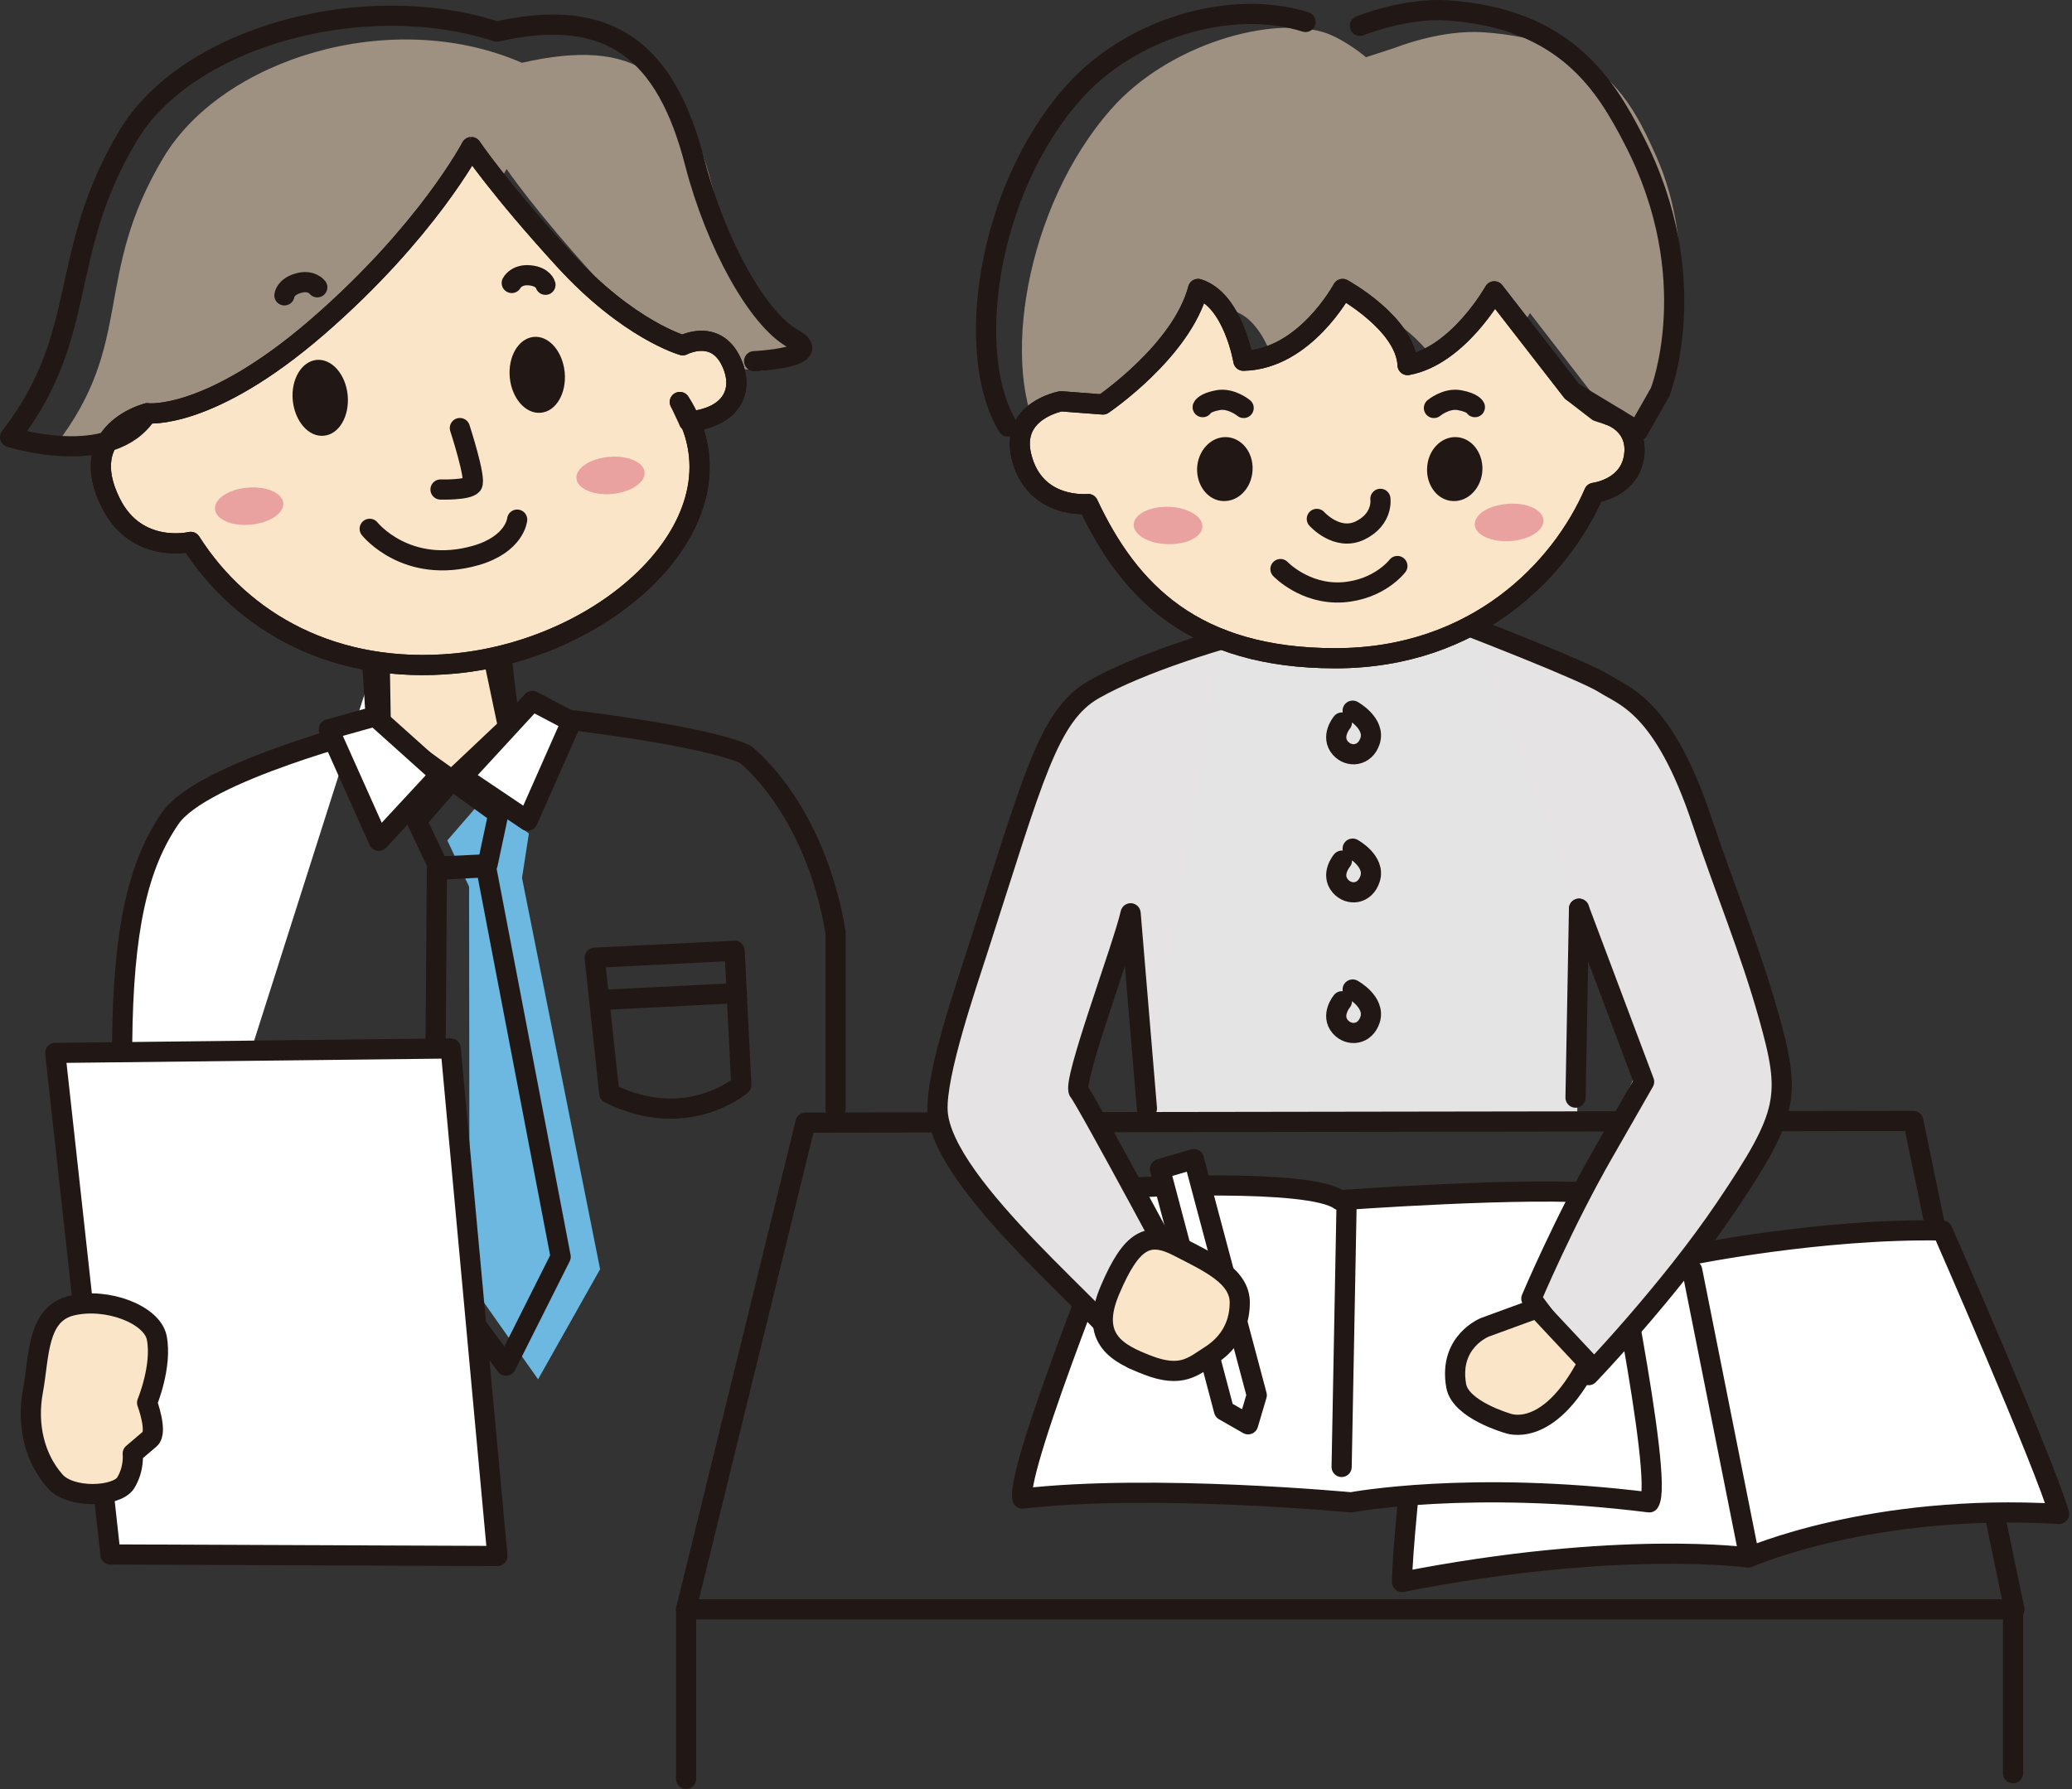 <svg xmlns="http://www.w3.org/2000/svg" width="411" height="355" viewBox="0 0 411 355"><rect x="0" y="0" width="411" height="355" fill="#333333" stroke="none"/><path fill="#E4E4E4" d="M215.807 259.553l14.294-13.52-15.924-32.265 10.506-27.344 3.372 35.97 84.825-.884-.358-38.682 11.695 30.8-20.46 44.018 13.104 13.3 22.285-26.848 14.13-26.322-16.56-57.4-16.398-23.526-27.786-13.107-15.346 6.857-17.83-.164-19.657-2.766-25.52 11.17-17.587 41.445-10.424 36.635 3.375 13.05 25.52 28.395"/><path fill="#9F9181" d="M214.035 79.782c-9.455.636-7.188 7.936-7.188 7.936-8.68-14.322-3.51-46.7 13.52-66.025 11.31-12.91 32.1-18.83 42.856-15.07 3.898 1.467 7.738 4.73 7.738 4.73l5.866-1.91s8.96-3.62 17.418-3.04c23.363 1.63 29.307 13.41 34.31 24.66 8.103 18.194 4.065 39.208 1.354 45.04l-5.777 12.058-5.253-6.138-15.397-19.906s-7.135 12.8-17.225 14.625c-.39-8.184-12.857-15.067-12.857-15.067s-7.52 13.99-19.686 14.212c0 0-2.047-12.028-9.016-14.212-3.234 12.358-18.91 22.92-18.91 22.92s-2.296-5.418-11.75-4.81zM142.454 72.844s-10.78-3.015-23.585-17.033c-12.8-14.017-18.386-22.284-18.386-22.284S91.747 50.31 70.07 69.11c-21.648 18.8-33.84 17.2-33.84 17.2-11.393-2.296-25.27 2.1-25.27 2.1 15.924-20.543 7.297-33.51 21.48-57.178C44.11 11.712 77.644 1.18 103.527 12.46c22.643-5.17 32.015 2.378 37.682 24.247 4.12 16.064 7.85 25.796 14.763 29.64 6.886 3.815-4.697 7.188-4.697 7.188l-8.822-.69z"/><path fill="#6DB8E0" d="M103.527 174.092l15.51 77.72-12.305 21.842-13.603-19.3-.084-79.1"/><path fill="#FAE5C9" stroke="#211714" stroke-width="4" stroke-linecap="round" stroke-linejoin="round" stroke-miterlimit="10" d="M316.918 81.607l-5.087-3.926-15.427-19.878s-7.134 12.773-17.2 14.626c-.358-8.24-12.884-15.098-12.884-15.098s-7.49 13.99-19.685 14.24c0 0-2.02-12.056-8.985-14.24-3.265 12.36-18.885 22.92-18.885 22.92l-8.295-.635s-10.065 1.8-7.88 10.866c2.572 10.673 13.243 9.513 13.243 9.513 8.156 17.39 21.04 30.605 49.05 30.605 27.98 0 44.817-17.777 51.315-32.818 0 0 7.63-.885 8.018-8.156.277-5.61-4.896-7.216-4.896-7.216l-2.402-.8z"/><path fill="none" stroke="#211714" stroke-width="4" stroke-linecap="round" stroke-linejoin="round" stroke-miterlimit="10" d="M159.79 222.726L136.097 319.3H399.56l-20.046-96.906z"/><path fill="#FFF" stroke="#211714" stroke-width="4" stroke-linecap="round" stroke-linejoin="round" stroke-miterlimit="10" d="M284.568 250.264s44.21-5.53 50.846-1.3c0 0 25.906-5.28 49.877-4.84 0 0 20.46 46.673 23.144 56.24-37.215-2.186-61.656 8.652-61.656 8.652s-25.63-3.594-68.68 4.84c.086-11.198 6.47-63.592 6.47-63.592z"/><path fill="#FFF" stroke="#211714" stroke-width="4" stroke-linecap="round" stroke-linejoin="round" stroke-miterlimit="10" d="M223.96 235.637s35.726-1.99 41.808 2.488c0 0 38.1-2.79 52.506-1.27 0 0 11.886 56.733 8.873 61.214-35.64-4.48-59.14 0-59.14 0s-39.4-3.733-65.196-.748c-1.492-6 21.15-61.685 21.15-61.685z"/><path fill="#E5E3E4" stroke="#211714" stroke-width="4" stroke-linecap="round" stroke-linejoin="round" stroke-miterlimit="10" d="M291.48 124.297s22.7 8.764 26.707 11.308c4.012 2.57 11.78 4.397 19.41 27.29 4.7 14.045 9.485 25.354 13.217 38.597 4.477 15.953 4.12 19.354-8.488 38.045-11.254 16.7-27.206 33.29-27.206 33.29l-11.362-15.18s6.413-15.234 14.402-29.114l7.965-13.908-12.91-34.34"/><path fill="#FAE5C9" stroke="#211714" stroke-width="4" stroke-linecap="round" stroke-linejoin="round" stroke-miterlimit="10" d="M315.01 270.364l-10.12-10.812-10.284 3.76s-7.328 2.793-5.752 11.642c.83 4.755 10.146 7.41 10.146 7.41s8.02 3.43 16.01-12z"/><path fill="none" stroke="#211714" stroke-width="4" stroke-linecap="round" stroke-linejoin="round" stroke-miterlimit="10" d="M268.312 140.996s4.563 2.517 3.456 6c-.996 3.068-4.174 3.373-5.89 1.438-2.02-2.322.304-5.087.304-5.087M268.312 168.368s4.563 2.488 3.456 5.973c-.996 3.125-4.174 3.43-5.89 1.466-2.02-2.35.304-5.06.304-5.06M268.312 196.32s4.563 2.49 3.456 5.973c-.996 3.068-4.174 3.373-5.89 1.438-2.02-2.32.304-5.085.304-5.085"/><path fill="#E5E3E4" stroke="#211714" stroke-width="4" stroke-linecap="round" stroke-linejoin="round" stroke-miterlimit="10" d="M242.375 126.84s-15.898 4.535-25.354 9.927c-9.12 5.17-12.08 17.694-22.89 51.122-2.38 7.437-8.49 25.02-8.157 32.485.718 15.125 35.195 42.082 38.82 49.27l12.386-10.893s-21.706-40.533-23.173-42.19c-1.436-1.716 8.82-28.895 10.26-35.364l3.235 38.735"/><path fill="none" stroke="#211714" stroke-width="4" stroke-linecap="round" stroke-linejoin="round" stroke-miterlimit="10" d="M313.214 180.285l-.692 37.49M253.99 112.904s4.81 5.06 12.22 4.617c7.384-.468 10.974-5.224 10.974-5.224M246.69 80.943s-2.464-2.045-5.114-1.547c-2.657.497-3.014 1.382-3.014 1.382M284.432 80.943s2.43-2.045 5.086-1.547c2.682.497 3.04 1.382 3.04 1.382"/><path fill="#211714" d="M237.455 92.915c-.11 3.512 2.242 6.442 5.255 6.497 3.04.083 5.61-2.682 5.75-6.19.165-3.513-2.213-6.416-5.253-6.5-3.014-.082-5.613 2.682-5.752 6.193zM283.076 92.915c-.14 3.512 2.184 6.442 5.225 6.497 3.017.083 5.614-2.682 5.75-6.19.112-3.513-2.237-6.416-5.25-6.5-3.043-.082-5.613 2.682-5.724 6.193z"/><path fill="none" stroke="#211714" stroke-width="4" stroke-linecap="round" stroke-linejoin="round" stroke-miterlimit="10" d="M199.908 84.62c-8.684-14.35-4.2-46.697 12.857-66.05 11.31-12.886 31.27-18.914 46.2-14.213"/><path fill="#E9A29F" d="M224.873 104.06c-.054 2.044 2.933 3.813 6.69 3.895 3.765.14 6.886-1.438 6.942-3.455.084-2.045-2.902-3.815-6.72-3.953-3.73-.084-6.826 1.465-6.912 3.512zM292.53 104.14c.17 2.048 3.347 3.457 7.107 3.208 3.76-.275 6.664-2.13 6.523-4.175-.165-2.073-3.345-3.512-7.077-3.206-3.76.248-6.692 2.13-6.552 4.174z"/><path fill="none" stroke="#211714" stroke-width="4" stroke-linecap="round" stroke-linejoin="round" stroke-miterlimit="10" d="M269.748 5.13s8.96-3.648 17.42-3.067c23.39 1.604 31.327 14.82 36.965 25.796 14.1 27.37 5.17 49.933 5.17 49.933l-4.425 7.77-13.047-7.88-15.427-19.88s-7.134 12.773-17.2 14.626c-.358-8.24-12.884-15.1-12.884-15.1s-7.49 13.992-19.685 14.24c0 0-2.02-12.055-8.985-14.24-3.265 12.36-18.885 22.922-18.885 22.922l-8.295-.636s-10.065 1.8-7.88 10.866c2.572 10.672 13.243 9.512 13.243 9.512 8.156 17.39 21.04 30.605 49.05 30.605 27.98 0 44.817-17.778 51.315-32.82 0 0 7.63-.884 8.018-8.155.277-5.61-4.896-7.216-4.896-7.216"/><path fill="none" stroke="#211714" stroke-width="4" stroke-linecap="round" stroke-linejoin="round" stroke-miterlimit="10" d="M261.205 102.95s4.037 4.536 8.627 2.27c4.588-2.27 3.982-6.25 3.982-6.25"/><path fill="#FFF" stroke="#211714" stroke-width="4" stroke-linecap="round" stroke-linejoin="round" stroke-miterlimit="10" d="M335.662 252.033l10.922 54.826M267.123 238.015l-.998 53.03"/><path fill="none" stroke="#211714" stroke-width="4" stroke-linecap="round" stroke-linejoin="round" stroke-miterlimit="10" d="M136.096 319.3v33.622M399.31 318.25v33.566"/><path fill="#FAE5C9" stroke="#211714" stroke-width="4" stroke-linecap="round" stroke-linejoin="round" stroke-miterlimit="10" d="M75.322 131.346l22.563-.91 2.904 13.824-11.144 10.533L75.544 144.7z"/><path fill="#FFF" stroke="#211714" stroke-width="4" stroke-linecap="round" stroke-linejoin="round" stroke-miterlimit="10" d="M29.95 270.723s-5.886-42.44-5.72-63.562c.19-22.81 3.15-35.528 9.54-44.817 6.356-9.29 40.888-18 40.888-18l-.745-11.668"/><path fill="#FAE5C9" stroke="#211714" stroke-width="4" stroke-linecap="round" stroke-linejoin="round" stroke-miterlimit="10" d="M136.676 83.626c7.963-.747 10.81-5.558 8.738-11.004-2.986-7.852-9.982-4.12-9.982-4.12s-10.784-3.014-23.556-17.03c-12.83-14.02-18.388-22.286-18.388-22.286S84.725 45.968 63.075 64.77c-21.677 18.8-33.87 17.225-33.87 17.225s-14.267 3.538-7.27 17.722c5.115 10.396 15.896 7.797 15.896 7.797 10.26 16.12 28.673 26.322 52.285 24.138 31.464-2.96 59.14-29.362 44.734-51.896l1.826 3.87z"/><path fill="none" stroke="#211714" stroke-width="4" stroke-linecap="round" stroke-linejoin="round" stroke-miterlimit="10" d="M29.205 81.995s-14.267 3.538-7.27 17.722c5.115 10.396 15.896 7.797 15.896 7.797 10.26 16.12 28.673 26.322 52.285 24.138 31.464-2.96 59.14-29.362 44.734-51.896"/><path fill="none" stroke="#211714" stroke-width="4" stroke-linecap="round" stroke-linejoin="round" stroke-miterlimit="10" d="M73.332 104.916s7.3 9.205 21.07 5.28c7.742-2.24 8.183-7.106 8.183-7.106M62.938 57s-1.218-1.604-3.814-.802c-2.57.746-2.71 2.405-2.71 2.405M101.508 56.143s.886-1.77 3.564-1.52c2.71.25 3.127 1.88 3.127 1.88"/><path fill="#211714" d="M58.07 79.423c.415 4.175 3.152 7.327 6.166 7.023 3.014-.25 5.113-3.87 4.73-8.018-.39-4.176-3.154-7.3-6.167-7.023-2.987.304-5.114 3.87-4.73 8.018zM101.12 74.89c.388 4.146 3.152 7.3 6.166 6.995 3.013-.25 5.114-3.87 4.728-8.02-.413-4.174-3.15-7.326-6.164-7.02-2.987.302-5.118 3.87-4.73 8.044z"/><path fill="none" stroke="#211714" stroke-width="4" stroke-linecap="round" stroke-linejoin="round" stroke-miterlimit="10" d="M136.676 83.626c7.963-.747 10.81-5.558 8.738-11.004-2.986-7.852-9.982-4.12-9.982-4.12s-10.784-3.014-23.556-17.03c-12.83-14.02-18.388-22.286-18.388-22.286S84.725 45.968 63.075 64.77c-21.677 18.8-33.87 17.225-33.87 17.225C22.1 93.11 2 86.723 2 86.723c15.925-20.543 9.234-36.138 23.447-59.86C37.114 7.372 72.007-2.332 98.55 6.266c22.67-5.143 33.647 4.174 39.287 26.045 4.147 16.063 12.526 31.05 19.438 34.865 6.912 3.788-7.688 4.48-7.688 4.48"/><path fill="none" stroke="#211714" stroke-width="4" stroke-linecap="round" stroke-linejoin="round" stroke-miterlimit="10" d="M91.22 84.926s3.32 10.202 2.437 11.252c-.94 1.105-6.277.94-6.277.94"/><path fill="#E9A29F" d="M42.645 101.043c.19 2.047 3.37 3.4 7.104 3.043 3.733-.332 6.608-2.24 6.44-4.285-.193-2.02-3.398-3.4-7.16-3.04-3.705.302-6.58 2.265-6.385 4.283zM114.336 94.934c.194 2.047 3.398 3.4 7.106 3.07 3.73-.36 6.606-2.295 6.413-4.342-.192-1.99-3.373-3.372-7.104-3.014-3.732.332-6.605 2.267-6.414 4.286z"/><path fill="#6DB8E0" d="M95.703 158.69l-6.97 8.047 4.287 9.124 10.45-1.187 1.44-9.318"/><path fill="none" stroke="#211714" stroke-width="4" stroke-linecap="round" stroke-linejoin="round" stroke-miterlimit="10" d="M89.646 154.793l-6.996 8.045 4.315 9.098 9.758-.47 2.13-10.01zM96.42 172.072l14.792 77.28-10.84 21.593-14.292-19.272.58-79.103zM117.957 190.018l27.762-1.383 1.325 26.625s-10.7 9.346-26.184 1.66l-2.903-26.902zM119.174 198.395l26.987-1.355"/><path fill="#FFF" stroke="#211714" stroke-width="4" stroke-linecap="round" stroke-linejoin="round" stroke-miterlimit="10" d="M98.66 308.713l-76.753-.305L10.96 208.9l78.436-.884z"/><path fill="#FAE5C9" stroke="#211714" stroke-width="4" stroke-linecap="round" stroke-linejoin="round" stroke-miterlimit="10" d="M14.248 259.027c7.025-1.658 15.87 1.77 16.837 6.332 1.134 5.64-1.906 12.938-1.906 12.938s2.154 5.807.55 7.188l-3.4 2.903s.36 2.985-1.408 5.833c-1.77 2.793-10.896 3.207-14.017-.36-4.066-4.616-5.615-11.17-4.368-17.915 1.268-6.8.744-15.26 7.71-16.92z"/><path fill="none" stroke="#211714" stroke-width="4" stroke-linecap="round" stroke-linejoin="round" stroke-miterlimit="10" d="M165.736 220.016v-35.06c-4.177-24.965-17.97-35.36-17.97-35.36-11.175-4.73-46.95-8.13-46.95-8.13l-1.16-9.62"/><path fill="#FFF" stroke="#211714" stroke-width="4" stroke-linecap="round" stroke-linejoin="round" stroke-miterlimit="10" d="M105.602 139.06l-13.88 15.07 12.936 8.708 8.708-19.686zM74.41 142.13l12.885 11.557L75.13 166.82l-9.898-22.12zM230.1 231.934l12.69 47.914 4.785 2.736 1.712-5.777-12.47-46.836z"/><path fill="#FAE5C9" stroke="#211714" stroke-width="4" stroke-linecap="round" stroke-linejoin="round" stroke-miterlimit="10" d="M240 268.982c-3.263 2.072-5.585 4.48-12.332 1.88-5.725-2.24-11.78-5.032-7.44-15.042 4.29-10.062 7.632-11.53 13.523-8.488 5.947 3.07 12.275 5.862 12.168 11.227-.057 5.085-2.71 8.403-5.92 10.422z"/></svg>
